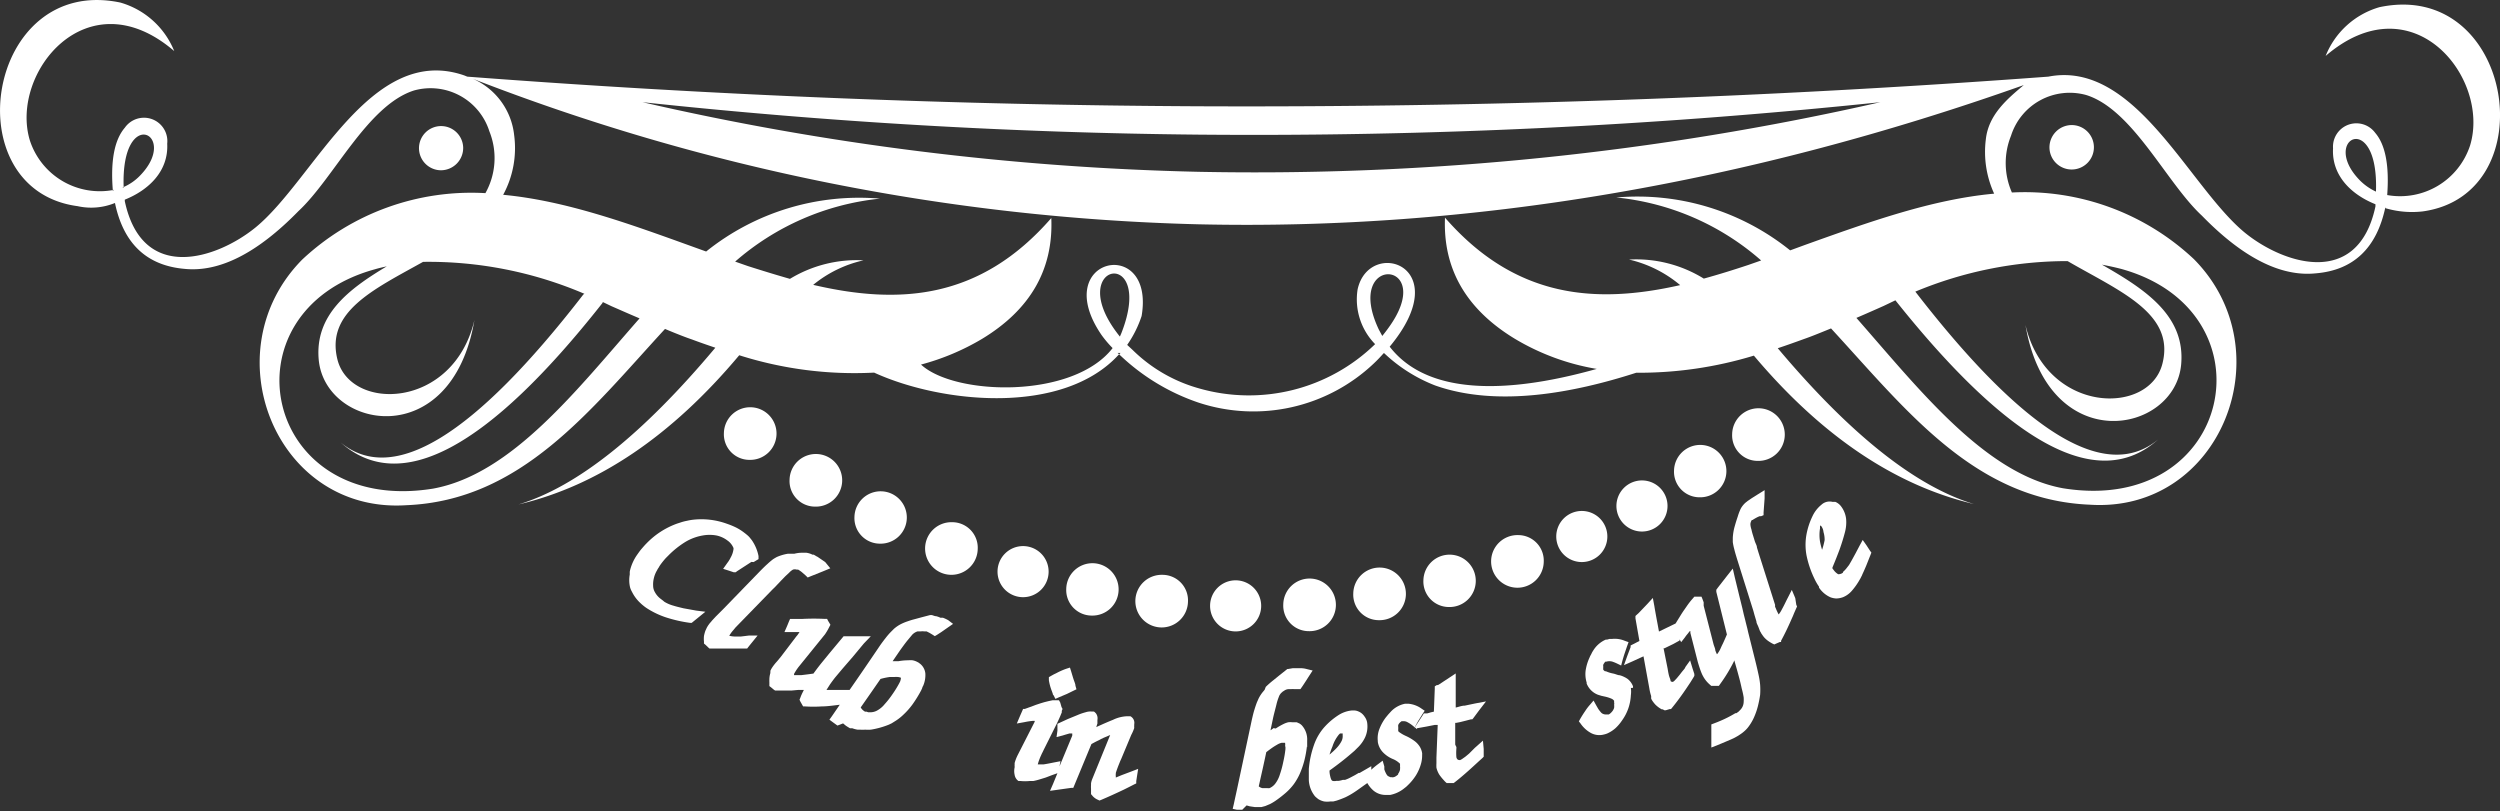 <svg xmlns="http://www.w3.org/2000/svg" viewBox="0 0 195.71 63.52"><rect x="0" y="0" width="195.71" height="63.52" fill="#333333" stroke="none"/><defs><style>.cls-1{fill:#fff;}</style></defs><title>logo-bot</title><g id="Слой_2" data-name="Слой 2"><g id="Слой_1-2" data-name="Слой 1"><path class="cls-1" d="M36.26,11.56a1.73,1.73,0,1,0-1.73,1.77A1.75,1.75,0,0,0,36.26,11.56Z"/><path class="cls-1" d="M63.81,39.66a2.06,2.06,0,1,0-2-2.1A2,2,0,0,0,63.81,39.66Z"/><path class="cls-1" d="M58,49.83l-.47,0a2,2,0,0,1-.44-.06l0,0h0l0,0a2.47,2.47,0,0,1,.3-.42l.09-.11.1-.12h0l2.92-3a3.7,3.7,0,0,0,.28-.28l.35-.37h0l.35-.36.31-.29h0a1.25,1.25,0,0,1,.29-.23h0l0,0h0a.45.45,0,0,1,.28,0l.07,0,0,0,.05,0h0a2.79,2.79,0,0,1,.28.19l.33.29.14.14.19-.08,1-.4.58-.24L64.6,44,64,43.59h0l-.1-.05h0l-.08-.05h0l-.12-.07-.1,0a1.46,1.46,0,0,0-.49-.15h-.24c-.15,0-.38,0-.69.08h0l-.2,0h0l-.22,0h0l-.09,0h0a3.59,3.59,0,0,0-.87.26l-.14.08-.13.08h0a5.73,5.73,0,0,0-.45.38c-.16.14-.34.32-.54.52l-2.91,3-.33.33h0l-.28.28h0l-.26.28-.23.27h0l-.1.14h0l-.09.15h0l-.12.26h0l0,0h0l0,0h0a2.75,2.75,0,0,0-.11.41,2.13,2.13,0,0,0,0,.44v.15l.11.09.24.23.08.07h.11c.37,0,.78,0,1.24,0s.94,0,1.46,0h.14l.09-.12.3-.37.43-.53-.66,0Z"/><path class="cls-1" d="M68.89,42.56a2.05,2.05,0,1,0-2-2.1A2,2,0,0,0,68.89,42.56Z"/><path class="cls-1" d="M73.82,48.36h0l-.09,0h0l-.11,0a1.61,1.61,0,0,0-.33-.12h0c-.11,0-.23-.06-.34-.09h-.07l-.07,0-.65.17-.59.16c-.2.05-.38.11-.55.17a4,4,0,0,0-.46.19,2.68,2.68,0,0,0-.58.39l-.1.1h0l-.1.1h0a4.83,4.83,0,0,0-.4.45c-.15.19-.31.4-.48.64h0c-1,1.48-1.81,2.66-2.39,3.49v0l-.33,0c-.52,0-.91,0-1.19,0H64.7l.28-.44c.12-.17.26-.36.41-.55h0l.58-.69.78-.9h0l.83-1h0l.06-.07,0,0h0l.53-.55-.75,0-1.23,0h-.15l-.1.12-1,1.2h0l-.67.82c-.19.24-.39.5-.59.78l-.44.06h0l-.49.06-.38,0-.21,0h0a.46.46,0,0,0,0-.09,4.12,4.12,0,0,1,.26-.42h0l.08-.11.09-.11,2-2.47h0l.14-.22h0c.06-.1.12-.21.19-.35l.09-.17-.1-.17-.08-.13-.08-.16h-.17a17.39,17.39,0,0,0-1.74,0l-.39,0-.41,0h0l-.19,0-.08.18-.15.37-.21.48h1.18l-.12.18h0l-.06.08-.07.08h0L61.14,51.4l-.28.34-.16.18h0c-.08.1-.16.2-.22.29a1.87,1.87,0,0,0-.17.3l0,.08a.29.29,0,0,0,0,.09,1.79,1.79,0,0,0-.08.56.65.65,0,0,0,0,.14v.14h0v.19l.12.09.24.2.09.06h.1c.26,0,.51,0,.75,0h0l.42,0,.55-.05.43,0-.14.28-.08.18-.06.16-.06.15.07.15.12.21.09.16H63a10.07,10.07,0,0,0,1.34,0c.43,0,.89-.07,1.4-.13l-.61.89-.2.28.27.2.22.16.14.1.16-.06.28-.11.19.16c.11.08.23.15.35.22l.09,0,.09,0h0a1.91,1.91,0,0,0,.41.11h0l.09,0h.1a2.8,2.8,0,0,0,.41,0,3.42,3.42,0,0,0,.45,0h0a6.53,6.53,0,0,0,1.4-.39l.23-.11L70,56.5h0a3.83,3.83,0,0,0,.72-.55,5.68,5.68,0,0,0,.71-.8h0a9.79,9.79,0,0,0,.68-1.1h0l.09-.2c0-.07.06-.13.08-.19h0a2.11,2.11,0,0,0,.16-.94h0a1.12,1.12,0,0,0-.4-.75l-.15-.11-.16-.08h0a1.4,1.4,0,0,0-.29-.09,1.66,1.66,0,0,0-.32,0h0a4.42,4.42,0,0,0-.78.07h0l-.17,0-.18,0h0l-.11,0,.56-.82h0c.23-.32.42-.58.58-.78h0l.4-.48h0a1,1,0,0,1,.4-.25l.1,0h.12a1.48,1.48,0,0,1,.34,0l.08,0h0l.08,0h0l.22.11.25.15.17.11.17-.1.34-.22.53-.37.39-.27-.38-.29A3.11,3.11,0,0,0,73.82,48.36ZM70,53h0a1.6,1.6,0,0,1,.31,0,.71.71,0,0,1,.22.06h0l0,0h0l0,0h0a1.08,1.08,0,0,1-.06.28l-.07.14v0h0l0,0h0a8.25,8.25,0,0,1-.53.86,6.78,6.78,0,0,1-.61.78h0a2,2,0,0,1-.59.5,1.1,1.1,0,0,1-.55.14l-.15,0h0l-.14-.05h0l-.12,0-.1-.07h0a.82.82,0,0,1-.23-.26l.83-1.19h0l.45-.65h0l.27-.39a5.33,5.33,0,0,1,.71-.15h0l.15,0h0Z"/><path class="cls-1" d="M54.51,47.8l-1-.18c-.29-.07-.55-.13-.77-.2h0a2.77,2.77,0,0,1-.73-.31L51.88,47l-.12-.09h0l-.09-.07,0,0v0h0a1.6,1.6,0,0,1-.4-.48,1,1,0,0,1-.14-.51h0a2,2,0,0,1,.06-.6,2.12,2.12,0,0,1,.25-.61,1.06,1.06,0,0,1,.12-.2,2.12,2.12,0,0,1,.12-.2h0a5.89,5.89,0,0,1,.44-.55l.1-.1.09-.09h0a7.1,7.1,0,0,1,1.35-1.08,3.91,3.91,0,0,1,1.35-.5h0a3,3,0,0,1,1.08,0,2.14,2.14,0,0,1,.84.38,1.34,1.34,0,0,1,.49.6.36.36,0,0,1,0,.1V43h0a1.8,1.8,0,0,1-.24.68.65.65,0,0,1-.09.16,1,1,0,0,1-.11.17h0l-.1.14-.27.38.44.14.39.13.15,0,.12-.09,1.11-.72h0L59,44l.18-.11h0l.2-.12,0-.24a3.29,3.29,0,0,0-.53-1.25h0l-.16-.2a1.53,1.53,0,0,0-.18-.18h0l-.12-.1h0l-.13-.1h0a4,4,0,0,0-.63-.4h0a6.16,6.16,0,0,0-.73-.3,5.83,5.83,0,0,0-2.59-.32,4.18,4.18,0,0,0-.53.09,3.79,3.79,0,0,0-.53.14l-.22.07h0a6.28,6.28,0,0,0-2.41,1.55c-.13.13-.26.28-.39.43s-.24.31-.36.48h0a3.66,3.66,0,0,0-.52,1.1,2.25,2.25,0,0,0-.05.22l0,.22h0A2.44,2.44,0,0,0,49.33,46a1.8,1.8,0,0,0,.08.21l.1.19h0a3,3,0,0,0,.59.78l.15.14.16.13h0l.09.07h0l.1.07h0a6.54,6.54,0,0,0,1.5.73,10.87,10.87,0,0,0,1.92.44l.13,0,.11-.09.37-.3.59-.48Z"/><path class="cls-1" d="M58.67,36a2.06,2.06,0,1,0-2-2.1A2,2,0,0,0,58.67,36Z"/><path class="cls-1" d="M74.54,40.88a2.06,2.06,0,1,0,2,2.1A2,2,0,0,0,74.54,40.88Z"/><path class="cls-1" d="M82.67,52.71l-.17.08-.18.1h0l-.21.12,0,.24a4,4,0,0,0,.24.87,1.66,1.66,0,0,0,.06.16s0,.1.07.15h0l.14.28.27-.12.64-.27.49-.24.25-.12-.08-.28c0-.14-.09-.32-.16-.54s-.13-.43-.17-.56l-.1-.32-.31.1A5.91,5.91,0,0,0,82.67,52.71Z"/><path class="cls-1" d="M91,45a2.06,2.06,0,1,0,2,2.1A2,2,0,0,0,91,45Z"/><path class="cls-1" d="M87.81,60.68h0l-.46.19v-.09h0a.86.86,0,0,1,0-.21v0h0v-.06h0c.08-.26.18-.52.29-.79h0l.06-.15.07-.15h0l.79-1.89a3.27,3.27,0,0,0,.23-.53l0-.1a.19.19,0,0,1,0-.07l0-.06h0a.2.2,0,0,0,0-.07h0a.57.57,0,0,0-.21-.57h0a.27.27,0,0,0-.1-.06h0l-.1,0h-.11a2.76,2.76,0,0,0-1.14.28c-.35.14-.79.33-1.31.57l.09-.28h0l0-.09h0l0-.08h0v-.11a.65.65,0,0,0-.12-.52l-.08-.08a.21.21,0,0,0-.1-.06h0l-.08,0-.09,0a1.2,1.2,0,0,0-.46.06,4.47,4.47,0,0,0-.61.21h0l-.78.32-.65.3-.16.07,0,.19,0,.35-.07.5.47-.12.26-.08.28-.08h0l.22,0h0a.54.54,0,0,1,0,.1l0,0h0l0,.07h0L82.94,60l.08-.41-.47.09c-.35.07-.64.13-.86.16l-.45,0h0v0h0a4.41,4.41,0,0,1,.27-.73,2,2,0,0,1,.1-.21l.11-.23h0l1-2h0c.14-.29.26-.55.35-.78h0l.05-.12h0l0-.12h0l.06-.15-.08-.15L83,55l-.1-.18-.2,0-.3,0-.33.07-.32.08h0l-.3.09h0l-.36.12-.21.08h0l-.66.24h0l-.13,0-.06.14-.18.41-.25.59.61-.11a5.33,5.33,0,0,1,.68-.1H81l0,.07-1.32,2.59h0a3.41,3.41,0,0,0-.25.64c0,.06,0,.1,0,.13a.8.8,0,0,0,0,.15h0s0,0,0,.06h0a1.31,1.31,0,0,0,0,.59h0a.72.72,0,0,0,.3.48l.08,0h.08a3.47,3.47,0,0,0,.72,0l.14,0,.14,0h0a4.21,4.21,0,0,0,.48-.12l.49-.15h0l.47-.18.45-.16h0l-.34.83-.24.55.57-.08,1.07-.15.18,0,.07-.17,1.35-3.26c.16-.09.36-.2.6-.31h0l.16-.09.19-.09h0l.52-.22,0,0-.07.17h0v0h0l0,0h0L85.5,61h0a1.59,1.59,0,0,0-.09.33h0v.07h0v.06h0a2.3,2.3,0,0,0,0,.28c0,.09,0,.19,0,.31v.12l.08.09a1,1,0,0,0,.2.2h0a1.1,1.1,0,0,0,.26.15l.12.06.13-.05c.52-.22,1.12-.49,1.79-.81l.4-.2.41-.21h0l.15-.07,0-.18.06-.39.09-.57-.52.2Z"/><path class="cls-1" d="M82.09,44.75a2,2,0,1,0-2,2A2,2,0,0,0,82.09,44.75Z"/><path class="cls-1" d="M85.47,48.19a2.05,2.05,0,1,0-2-2.09A2,2,0,0,0,85.47,48.19Z"/><path class="cls-1" d="M113.92,58.28v-.06h0l0-1.63.07,0,.31-.06h0l.44-.11.42-.11.1,0,.07-.08.46-.62.54-.7-.85.16-.81.17c-.24,0-.47.1-.71.15q0-.45,0-.87c0-.4,0-.79,0-1.15l0-.65-.53.35-.76.5-.1.06h0l-.09,0h0l-.16.1v.19l-.07,1.79-.26.06h0a2.55,2.55,0,0,1-.28.08h-.12l-.13,0-.07.12-.38.58-.33.51.07-.13.26-.47.33-.53.19-.29-.28-.19a2.1,2.1,0,0,0-1-.36H110a2.08,2.08,0,0,0-1.12.62l-.2.22-.19.23h0a3.69,3.69,0,0,0-.51.92,2,2,0,0,0-.12.93h0v.07h0a1.55,1.55,0,0,0,.39.8,2.29,2.29,0,0,0,.79.54,1.68,1.68,0,0,1,.56.37h0l0,.06s0,0,0,0v0a.76.76,0,0,1,0,.11h0v.06h0a.48.48,0,0,1,0,.17h0v.07h0v0a.94.94,0,0,1-.15.32l0,.05,0,0h0a1.3,1.3,0,0,1-.2.15.47.47,0,0,1-.15.06h0a.26.26,0,0,1-.15,0h-.11l-.19-.09a.58.58,0,0,1-.1-.12h0a1.89,1.89,0,0,1-.18-.4l0-.11h0l0-.12h0l-.13-.45-.36.27c-.15.11-.31.24-.47.38l-.06.06,0-.28-.43.25-.4.23-.08.05h0l-.08,0h0l-.29.17-.32.17h0a3,3,0,0,1-.45.2h0l-.08,0-.09,0h0a1.9,1.9,0,0,1-.35.08h-.17a.6.6,0,0,1-.29,0,.19.19,0,0,1-.1-.1h0a1,1,0,0,1-.08-.24h0a2,2,0,0,1-.06-.37h0v-.1c.67-.48,1.22-.91,1.67-1.3l.28-.24.23-.23h0a2.71,2.71,0,0,0,.62-.86,2.05,2.05,0,0,0,.16-1h0a1.09,1.09,0,0,0-.2-.57h0l-.07-.1-.08-.09h0a1,1,0,0,0-.36-.24h0a.87.87,0,0,0-.42-.07h-.1a2.37,2.37,0,0,0-1.07.39,5.43,5.43,0,0,0-1.07.92h0a4.16,4.16,0,0,0-.81,1.4,7.5,7.5,0,0,0-.4,1.87c0,.16,0,.31,0,.46h0c0,.15,0,.28,0,.41h0a2.18,2.18,0,0,0,.41,1.17.8.8,0,0,0,.15.17l.17.14h0a1.44,1.44,0,0,0,.46.19,1.65,1.65,0,0,0,.5,0l.23,0,.24-.06h0a7.46,7.46,0,0,0,.71-.27,5.6,5.6,0,0,0,.64-.36h0c.19-.12.4-.27.62-.43l.45-.32a2.21,2.21,0,0,0,.48.59h0a1.47,1.47,0,0,0,.92.34h.39a2.52,2.52,0,0,0,1-.44l.18-.14a1.45,1.45,0,0,0,.18-.16h0a4.06,4.06,0,0,0,.66-.8,3.49,3.49,0,0,0,.4-.93,2.38,2.38,0,0,0,.08-.58h0v-.11h0a.41.41,0,0,0,0-.11h0a1.36,1.36,0,0,0-.18-.5h0a1.65,1.65,0,0,0-.35-.4h0a3.6,3.6,0,0,0-.3-.21h0a3.67,3.67,0,0,0-.45-.24h0a2.75,2.75,0,0,1-.53-.31l-.06-.06,0-.05h0a.31.31,0,0,1,0-.1h0v-.06h0v-.12a.49.49,0,0,1,0-.15.47.47,0,0,1,.05-.1.71.71,0,0,1,.12-.13l.09-.07.07,0h.07a.56.56,0,0,1,.29.06,2.48,2.48,0,0,1,.48.32l.3.24,0-.07.73-.13.66-.13.23,0-.1,2.57h0c0,.17,0,.32,0,.44a2.86,2.86,0,0,0,0,.34h0v0h0a1.8,1.8,0,0,0,.09.28h0a1.74,1.74,0,0,0,.14.27h0a3.71,3.71,0,0,0,.33.41l.07.08h0l.07.07h0l.1.09h.55l.08-.06c.35-.27.7-.57,1.06-.89s.72-.66,1.1-1l.11-.11v-.16l0-.45-.06-.65-.47.42-.16.14L115,59h0l-.29.24h0l-.27.19-.13.07-.09,0h0a.26.26,0,0,1-.14-.07.4.4,0,0,1-.07-.16h0v0a4.28,4.28,0,0,1,0-.65.66.66,0,0,0,0-.15A1,1,0,0,1,113.92,58.28Zm-9.61.16a2.81,2.81,0,0,1,.5-.93h0l.09-.09h0l.07,0h.14l0,.07v.08h0a.86.86,0,0,1-.08.43,2.34,2.34,0,0,1-.38.54,5.52,5.52,0,0,1-.57.53A6.34,6.34,0,0,1,104.31,58.44Z"/><path class="cls-1" d="M113.43,47.52a2.05,2.05,0,1,0-2-2.1A2,2,0,0,0,113.43,47.52Z"/><path class="cls-1" d="M102.46,49.41a2.06,2.06,0,1,0-2-2.1A2,2,0,0,0,102.46,49.41Z"/><path class="cls-1" d="M146.11,42.68l-.29-.41-.24.44h0l-.31.59h0l-.24.44-.05.09-.05.09h0l-.18.31-.21.27h0a2.27,2.27,0,0,1-.26.27l0,.05,0,0h0l0,0h0a.46.46,0,0,1-.26.12.17.17,0,0,1-.14,0h0a1.17,1.17,0,0,1-.3-.27h0l-.06-.08-.07-.09h0l0-.07q.33-.79.57-1.44c.17-.48.3-.91.4-1.29a3,3,0,0,0,.1-1.09,2,2,0,0,0-.37-.94h0a1.09,1.09,0,0,0-.47-.38l-.11,0h0l-.11,0h0a.94.94,0,0,0-.81.17h0l-.07.06h0a2.55,2.55,0,0,0-.71.93,5.59,5.59,0,0,0-.45,1.38h0a4.54,4.54,0,0,0,0,1.64,7.72,7.72,0,0,0,.61,1.81,4.14,4.14,0,0,0,.31.56h0l.06.09h0l0,.07h0l0,0a2.11,2.11,0,0,0,.9.76h0a1.54,1.54,0,0,0,.43.09h.06a1.64,1.64,0,0,0,.49-.1,1.82,1.82,0,0,0,.44-.26h0a1.88,1.88,0,0,0,.25-.24h0l0,0h0l0,0h0a5.24,5.24,0,0,0,.63-.9,1.18,1.18,0,0,0,.1-.19.82.82,0,0,0,.09-.19h0c.1-.21.2-.44.31-.7h0l.33-.83.07-.18-.11-.15Zm-3.27-.4a5.62,5.62,0,0,1-.2.76,5.83,5.83,0,0,1-.16-.63h0a3.25,3.25,0,0,1,0-1.06h0a.5.5,0,0,1,0-.13h0a.25.25,0,0,1,0-.07h0l.05,0h0l0,0a.24.24,0,0,1,.08.09h0a.87.87,0,0,1,.14.41A2.08,2.08,0,0,1,142.84,42.28Z"/><path class="cls-1" d="M140.54,46.82l-.27-.64-.31.61c-.11.21-.19.38-.24.48s-.14.28-.23.44a1.89,1.89,0,0,1-.25.39h0l0,0s0,0,0,0h0v0h0a3.63,3.63,0,0,1-.22-.47l-.06-.13,0-.15-1.3-4.1-.12-.39c0-.15-.11-.31-.17-.5h0l-.15-.49a4.26,4.26,0,0,1-.11-.42h0a1.66,1.66,0,0,1-.08-.37h0V41h0v0h0a.68.68,0,0,1,.11-.29h0l0,0s0,0,.05,0h0l0,0h0a4.05,4.05,0,0,1,.44-.25h0l.12-.05h0l.12,0h0l.19-.08v-.21l.08-1.1,0-.65-.53.33-.46.29-.34.23h0l-.15.12h0l0,0h0l0,0h0a1.69,1.69,0,0,0-.26.28,1.41,1.41,0,0,0-.19.34,3.86,3.86,0,0,0-.17.47h0c-.07.21-.15.45-.23.74h0a3.93,3.93,0,0,0-.16.94v.16c0,.06,0,.11,0,.16h0a4.3,4.3,0,0,0,.12.58c.05.22.13.47.21.74h0l1.28,4.07h0l.09.33.15.5h0c0,.13.08.25.13.37s.09.23.13.34h0a.89.89,0,0,0,.09.16h0a.6.6,0,0,0,.09.15,2,2,0,0,0,.17.23h0l0,0h0l0,0h0a1.93,1.93,0,0,0,.3.27,3.13,3.13,0,0,0,.36.22l.13.06.13-.06.3-.13.1,0,0-.1q.41-.75.84-1.74c.05-.11.11-.24.17-.4l.18-.41h0l.06-.13-.06-.14Z"/><path class="cls-1" d="M133.05,38.93a2.05,2.05,0,1,0-2-2.1A2,2,0,0,0,133.05,38.93Z"/><path class="cls-1" d="M137.33,51.4h0l-.47-1.88-.08-.35c-.06-.23-.12-.47-.15-.6h0l-.12-.47-.11-.48h0l-.23-.93-.37-1.52-.15-.66-.41.52-.78,1-.1.14,0,.16.83,3.34c-.09.21-.19.44-.31.7l-.09.18h0l-.09.2h0a2,2,0,0,1-.21.37.49.49,0,0,1-.08.1h0l0,0h0a2.65,2.65,0,0,1-.13-.31c0-.14-.09-.3-.14-.49l-.77-3s0-.08,0-.14,0-.08,0-.13h0l-.1-.27,0,0h0l-.07-.17-.17,0-.21,0-.18,0-.12.14a6,6,0,0,0-.47.6h0l-.09.13h0l-.09.13h0c-.11.15-.23.34-.36.55l-.34.55-.64.31-.66.32c-.06-.32-.11-.61-.16-.86-.08-.44-.15-.81-.2-1.13l-.12-.64-.43.47-.64.67h0l-.08.08h0l-.08.07h0l-.13.12,0,.19.31,1.77,0,0-.2.1h0l-.17.09-.2.1-.12.06,0,.13-.25.66-.27.75.7-.31.61-.28h0l.22-.1.46,2.53h0a3.81,3.81,0,0,0,.14.58h0l0,.08h0l0,.06h0v.06a1.28,1.28,0,0,0,.15.25,2.11,2.11,0,0,0,.19.23h0a2.22,2.22,0,0,0,.4.31h0l.09.05h0l.08,0h0l.12.07.12,0,.3-.09.1,0,.06-.07c.41-.5.82-1.06,1.22-1.66l.24-.36.23-.37h0l.08-.14,0-.15-.14-.43-.19-.63-.38.53c0,.08-.16.23-.32.44h0v0h0q-.12.16-.24.3a2.8,2.8,0,0,1-.22.25,1.14,1.14,0,0,1-.11.11l-.08.05h0a.24.24,0,0,1-.18-.06h0l0,0,0,0v0l0,0h0v0c0-.12-.08-.26-.12-.41s-.08-.36-.11-.56h0l-.32-1.6.07,0,.29-.14h0l.41-.2h0l.38-.21.1-.05,0-.1v0l.13.22.29-.37a2.5,2.5,0,0,1,.18-.24l.2-.25h0l.05,0,0,.08,0,.06h0v0h0l.58,2.27h0q.09.31.18.57t.18.45v0l.06.11h0a2.28,2.28,0,0,0,.36.49h0l.08.08.1.09h0l.09.08h.1l.33,0h.17l.1-.14a12.15,12.15,0,0,0,1.1-1.82l0-.06.18.63h0c.08.28.15.54.22.8s.13.52.19.8h0a6.7,6.7,0,0,1,.15.68h0a2.67,2.67,0,0,1,0,.4.92.92,0,0,1-.29.62h0l-.12.12-.16.11h0l-.08,0h0l-.08.05h0a9.19,9.19,0,0,1-1.09.55l-.24.1-.26.1h0l-.21.08v1.81l.44-.17.69-.29.4-.17.22-.1.24-.13h0l.12-.07.12-.08h0a2.88,2.88,0,0,0,.39-.3,2.17,2.17,0,0,0,.32-.36h0a3.79,3.79,0,0,0,.4-.69,5.38,5.38,0,0,0,.3-.86h0a8.94,8.94,0,0,0,.18-.9,5.6,5.6,0,0,0,0-.8,5.85,5.85,0,0,0-.12-.76C137.55,52.28,137.45,51.88,137.33,51.4Z"/><path class="cls-1" d="M137.6,36.08a2.06,2.06,0,1,0-2-2.1A2,2,0,0,0,137.6,36.08Z"/><path class="cls-1" d="M130.54,39.61a2,2,0,1,0-2,2A2,2,0,0,0,130.54,39.61Z"/><path class="cls-1" d="M127.84,53.84a.76.76,0,0,1,0-.11h0v0h0a1.33,1.33,0,0,0-.45-.6h0l-.13-.08-.12-.06h0a1.73,1.73,0,0,0-.35-.13c-.14,0-.3-.09-.49-.13h0a2.5,2.5,0,0,1-.58-.18h0l-.08,0-.06-.05h0a.27.27,0,0,1-.07-.08v0a.2.2,0,0,1,0-.11h0a.76.76,0,0,1,0-.15.27.27,0,0,1,0-.12.6.6,0,0,1,.09-.15.35.35,0,0,1,.07-.09l.07,0h0l0,0a.84.84,0,0,1,.5,0l.16.06.16.07h0l.35.17.1-.38c.05-.17.1-.35.16-.53l.2-.59.12-.33-.31-.11a2,2,0,0,0-1-.14l-.19,0-.18.05-.1,0h0a2.16,2.16,0,0,0-1,.88,1.59,1.59,0,0,0-.14.26,1.83,1.83,0,0,0-.14.28h0a3.68,3.68,0,0,0-.3,1,2.24,2.24,0,0,0,.08.94h0l0,.08a1.54,1.54,0,0,0,.89.88l.26.08h0l.27.06a2.82,2.82,0,0,1,.51.16.51.51,0,0,1,.22.17h0l0,.07,0,.07h0a.29.29,0,0,1,0,.16v0h0v0h0v0a1.09,1.09,0,0,1,0,.25h0a.8.8,0,0,1-.11.23,1.08,1.08,0,0,1-.17.19h0a.61.61,0,0,1-.14.1l-.15,0h-.12a.53.53,0,0,1-.19-.05.38.38,0,0,1-.13-.09h0a2.27,2.27,0,0,1-.26-.34h0l-.05-.09-.07-.12h0l-.22-.4-.29.34a3.92,3.92,0,0,0-.37.49c-.12.17-.25.38-.38.6l-.11.2.14.18a2.34,2.34,0,0,0,.82.74,1.39,1.39,0,0,0,1,.11h0a1.6,1.6,0,0,0,.26-.08h0l0,0h0l0,0h0a2.58,2.58,0,0,0,.64-.41,3.44,3.44,0,0,0,.54-.64,3.63,3.63,0,0,0,.48-.94,3.69,3.69,0,0,0,.19-1h0a2.16,2.16,0,0,0,0-.58A.44.44,0,0,0,127.84,53.84Z"/><path class="cls-1" d="M102.33,58.51c0-.07,0-.14,0-.2s0-.22,0-.32h0v0h0a1.65,1.65,0,0,0-.41-1.2.9.9,0,0,0-.19-.15l-.22-.1h0l-.17,0h-.18a1.54,1.54,0,0,0-.3,0h0a1.76,1.76,0,0,0-.3.1h0a5.06,5.06,0,0,0-.69.39L99.7,57h0l-.15.11h0l-.09.06.21-1c.09-.39.18-.71.25-1a4.1,4.1,0,0,1,.19-.61h0a.79.79,0,0,1,.28-.39h0a.16.16,0,0,1,.08-.06l.09-.06h0a.67.67,0,0,1,.29-.1h0l.08,0h.14a1.1,1.1,0,0,1,.25,0l.29,0,.19,0,.12-.17c.08-.11.2-.3.37-.56l.1-.16h0l.11-.17h0l.26-.4-.45-.11a1.94,1.94,0,0,0-.42-.07h-.34l-.35,0-.35.06-.07,0-.06.05-.53.42-.48.39a7.27,7.27,0,0,0-.62.54L99,54l-.09.11a2.75,2.75,0,0,0-.39.59l-.06.14-.06.13h0c-.06.16-.13.36-.2.59h0c-.07.22-.13.48-.2.78h0l-1.17,5.49-.14.64-.11.51h0l-.08.34.33.07.26,0,.16,0,.12-.12.22-.22.24.07.4.06h.21l.31,0,.3-.08h0l.38-.16a4,4,0,0,0,.39-.23h0a9.15,9.15,0,0,0,.84-.65,4.38,4.38,0,0,0,.63-.68,4.67,4.67,0,0,0,.46-.8,7.28,7.28,0,0,0,.35-1h0a8.5,8.5,0,0,0,.21-1.14Zm-1.7-.07v.1h0v.1h0v0a8.35,8.35,0,0,1-.17,1,7.56,7.56,0,0,1-.27,1,2.25,2.25,0,0,1-.36.71,1.15,1.15,0,0,1-.45.35.8.8,0,0,1-.15,0l-.15,0h-.13l-.11,0h0a.64.64,0,0,1-.3-.14l.13-.59.19-.84h0l.17-.78.1-.47c.21-.16.41-.31.61-.44l.13-.08h0l.12-.07h0a1.17,1.17,0,0,1,.34-.14l.06,0h.21a.82.82,0,0,1,0,.28Z"/><path class="cls-1" d="M186.28.56a6.46,6.46,0,0,0-4.22,3.82c6.83-5.88,12.91,1.72,11.31,7a5.76,5.76,0,0,1-6.49,3.89.2.2,0,0,0,0,.07l0-.07h0c.17-2.31-.14-3.94-.94-4.87a1.83,1.83,0,0,0-3.3,1.21c-.12,2.14,1.44,3.63,3.32,4.38v0l0,.05h0v.12c-1.38,6.46-7.24,4.49-10.23,2.05C171.34,14.6,167.15,4.67,160.35,6Q127.11,8.47,93.83,8.32h0Q65.23,8.18,36.58,6l-.22-.09C29,3.34,24.58,14.07,20,17.81c-3,2.44-8.85,4.41-10.23-2.06v-.12c1.87-.75,3.43-2.23,3.32-4.38A1.83,1.83,0,0,0,9.77,10q-1.21,1.41-.94,4.87h.1l-.1.06v-.05A5.76,5.76,0,0,1,2.34,11C.74,5.75,6.82-1.86,13.64,4A6.47,6.47,0,0,0,9.42.2C-1.07-2-3.66,14.84,6.08,16.14A4.91,4.91,0,0,0,9,15.89q1,4.78,5.47,5.16,4.08.4,8.89-4.52c2.77-2.57,5.41-8.3,9.06-9.45a4.83,4.83,0,0,1,5.89,3.2A5.61,5.61,0,0,1,38,15.12a19.36,19.36,0,0,0-14.33,5.19c-7.13,7.19-2.12,19.9,8.13,19.24,9-.36,14.39-7.42,20.26-13.8.95.4,1.65.67,2.1.82h0c.61.23,1.22.44,1.84.65q-8.55,10.2-15.41,12.27,9.33-2.2,17.28-11.68a29.77,29.77,0,0,0,10.56,1.36h0c5.24,2.4,14.79,3.41,19.18-1.44l-.12-.1h.23l-.11.11.13.12a16.66,16.66,0,0,0,6.09,3.66h0a13.71,13.71,0,0,0,13.71-3.06c.29-.27.54-.54.78-.81l-.06,0h.1l0,0a12.26,12.26,0,0,0,4,2.53c4.88,1.72,10.86.57,15.73-1a30.84,30.84,0,0,0,9.21-1.34q7.94,9.42,17.23,11.62-6.84-2.07-15.36-12.2c.7-.23,1.39-.48,2.08-.73h0c.44-.15,1.14-.43,2.09-.82,5.88,6.38,11.25,13.43,20.27,13.8,10.24.66,15.26-12.06,8.12-19.24a19.34,19.34,0,0,0-14.23-5.2,5.71,5.71,0,0,1-.07-4.44,4.82,4.82,0,0,1,5.89-3.19c3.65,1.14,6.28,6.88,9.06,9.45q4.8,4.92,8.89,4.51,4.43-.36,5.46-5.15l-.05,0,.07,0,0,.05a7.37,7.37,0,0,0,2.91.25C199.37,15.2,196.78-1.65,186.28.56ZM9.68,14.7l-.1,0a.33.33,0,0,0,.1-.06c-.22-6.5,4.45-4.1,1.25-.86a4,4,0,0,1-1.25.86Zm84.15-4.16h0A470.91,470.91,0,0,0,147.2,8a220.59,220.59,0,0,1-53.37,5.45h0A215.53,215.53,0,0,1,50.3,8C64.85,9.56,79.32,10.4,93.83,10.54ZM50.08,24.91c-4.89,5.56-10,12.21-16.17,13.34C20.58,40.41,17.27,24.4,29.35,21.08c.3-.09.61-.16.93-.23-3,1.79-5.64,3.81-5.33,7.3.49,5.47,10.4,7.35,12.19-3.09-1.65,7-9.72,7.18-10.73,3.06-.91-3.73,2.86-5.47,6.71-7.62A31,31,0,0,1,45.75,23l-.08.05q-12.87,16.65-19,11.59,7,6.21,20.51-10.94l0-.06.69.33.55.24,0,0c1.15.51,2.33,1,3.53,1.52Zm37.59,1.44h0c-4.63-5.75,2.85-7.26.12-.28Zm20.54-.05v0h0l0,0-.27-.5c-2.85-6,4.7-5.51.73-.1C108.52,25.91,108.37,26.1,108.21,26.3Zm53.65-5.86c4.07,2.36,8.41,4.08,7.43,8-1,4.12-9.08,4-10.73-3,1.79,10.44,11.7,8.55,12.19,3.09.34-3.82-2.82-5.88-6.2-7.81q.76.14,1.5.33c12.07,3.33,8.76,19.34-4.57,17.17-6.11-1.13-11.27-7.78-16.16-13.34l-1.92.82c1.19-.49,2.37-1,3.52-1.51l0,0h0l.54-.24.92-.44Q162,40.61,168.94,34.41q-6.13,5.07-19-11.58A31,31,0,0,1,161.86,20.44Zm-6.4-9.54a7.84,7.84,0,0,0,.65,4.26c-4.91.45-9.88,2.25-14.77,4h0l-1.2.44h0a19.07,19.07,0,0,0-13.61-4.14,20.2,20.2,0,0,1,11.34,4.93l-1,.35c-1.17.39-2.33.75-3.49,1.07a10.05,10.05,0,0,0-5.85-1.49,9.55,9.55,0,0,1,4,2c-6.62,1.5-12.89,1.05-18.41-5.28q-.25,6,5.45,9.47A18.35,18.35,0,0,0,125,28.88h0c-4.89,1.37-12.7,2.79-16.21-1.74h0c5.29-6.37-1.61-8.56-2.51-4.49a5,5,0,0,0,1.37,4.29h0a14.17,14.17,0,0,1-13.8,3.46h0a12,12,0,0,1-5.18-3L88.24,27a8.69,8.69,0,0,0,1.13-2.26c1.08-6.37-7.31-4.58-3.12,1.51a8.63,8.63,0,0,0,.85,1v0c-3.1,4-12.36,3.73-15,1.29a18.75,18.75,0,0,0,4.76-2q5.7-3.44,5.44-9.47c-5.58,6.41-11.92,6.8-18.64,5.23a9.47,9.47,0,0,1,3.94-1.92,10.07,10.07,0,0,0-5.76,1.45c-1.09-.31-2.19-.65-3.29-1l-1-.35a20.36,20.36,0,0,1,11.34-4.93,19.13,19.13,0,0,0-13.61,4.14h0l-1.22-.44h0c-4.85-1.75-9.78-3.54-14.67-4a7.66,7.66,0,0,0,.86-4.67A5.45,5.45,0,0,0,37,6.16a168.23,168.23,0,0,0,56.85,11.4h0q31.82.72,64.58-10.9C157.09,7.78,155.67,9,155.46,10.9ZM186,15s0,0,0,0a4.34,4.34,0,0,1-1.25-.87c-3.2-3.25,1.48-5.65,1.25.87l.06,0Z"/><path class="cls-1" d="M118.85,41.89a2.06,2.06,0,1,0,2,2.1A2,2,0,0,0,118.85,41.89Z"/><path class="cls-1" d="M125.83,42a2,2,0,1,0-2,2A2,2,0,0,0,125.83,42Z"/><path class="cls-1" d="M160.44,11.56a1.74,1.74,0,1,0,1.74-1.77A1.75,1.75,0,0,0,160.44,11.56Z"/><path class="cls-1" d="M98.73,47.43a2,2,0,1,0-2,2A2,2,0,0,0,98.73,47.43Z"/><path class="cls-1" d="M107.94,48.55a2.06,2.06,0,1,0-2-2.1A2,2,0,0,0,107.94,48.55Z"/></g></g></svg>